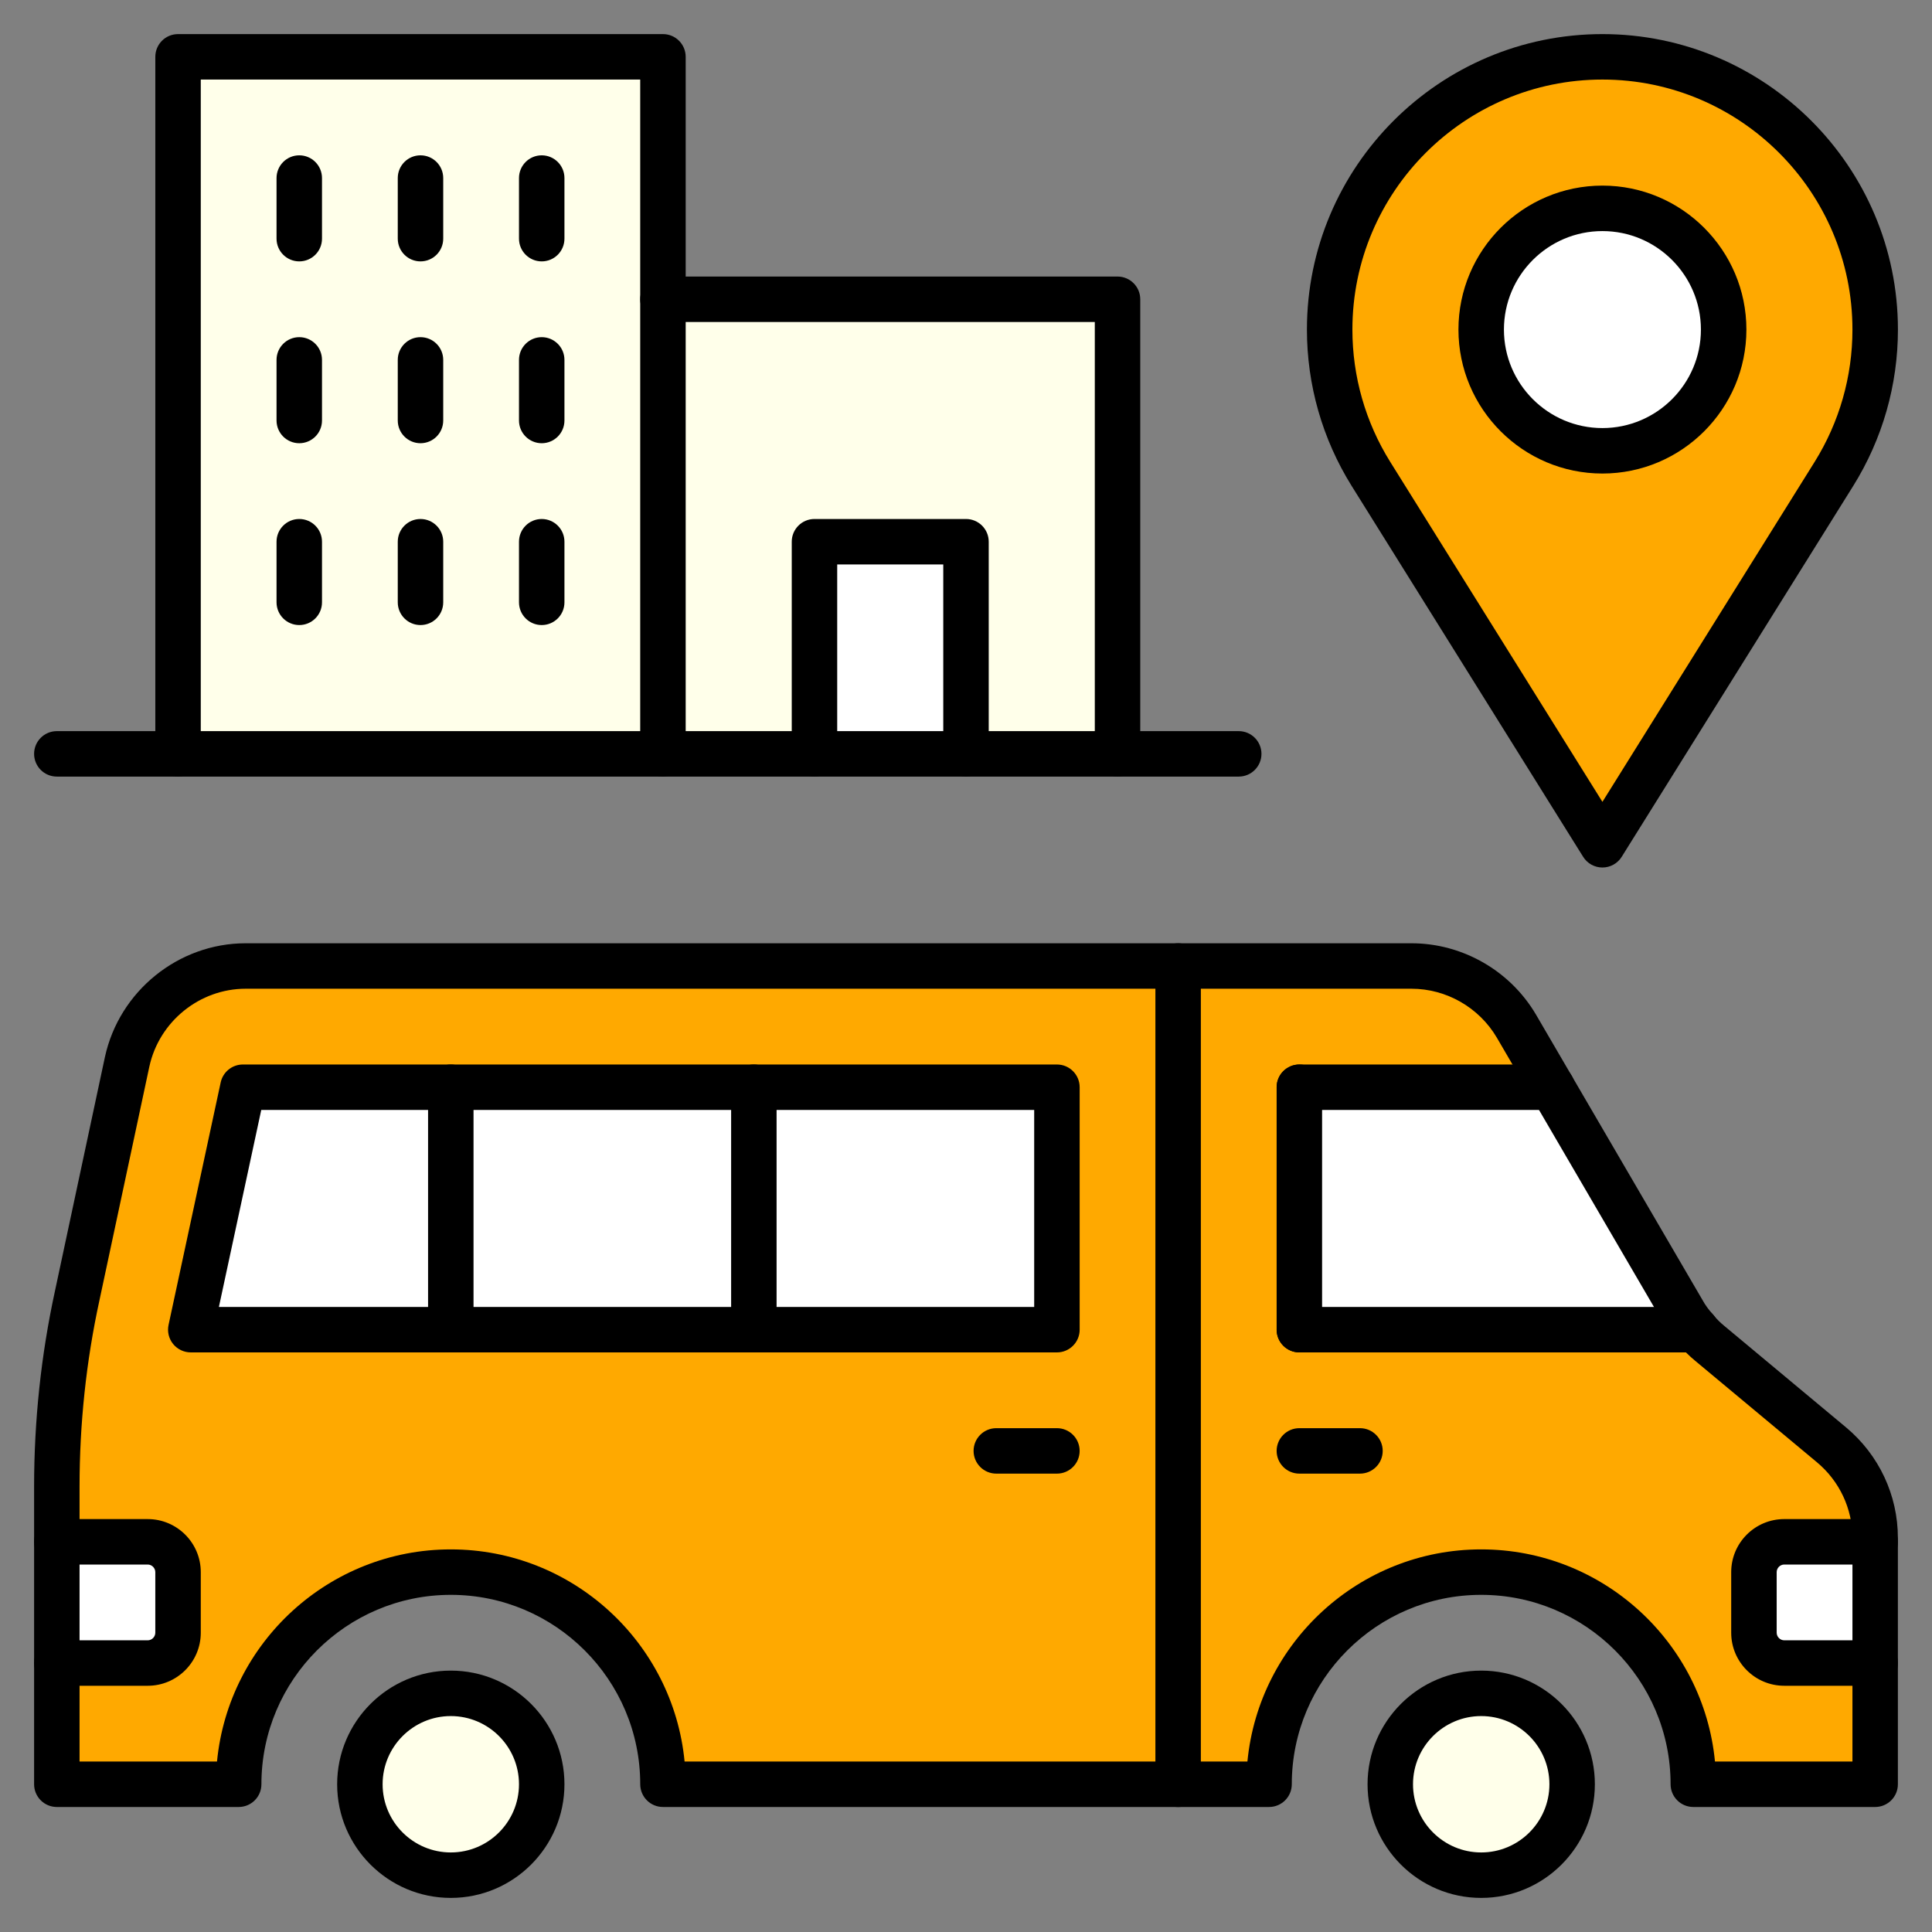 <svg xmlns="http://www.w3.org/2000/svg" id="uuid-13ea4175-2c5e-4b82-9dd8-0a2ca4c8f258" data-name="Img Sesi" viewBox="0 0 102 102"><rect x="0" y="0" width="102" height="102" fill="#808080" stroke="none"/><defs><style>      .uuid-a2c7583b-63e7-4c73-a701-5a188e4868e1 {        fill: #fff;      }      .uuid-8447039b-b868-4186-a733-f90716227742 {        fill: #ffffea;      }      .uuid-28ea89f2-e2ed-4035-8ebb-66687091bda5 {        fill: #ffa900;      }    </style></defs><g><path class="uuid-a2c7583b-63e7-4c73-a701-5a188e4868e1" d="M99,81.4v6.4h-4.8c-.88,0-1.6-.72-1.6-1.6v-3.2c0-.88.72-1.6,1.6-1.6h4.8Z"></path><path class="uuid-a2c7583b-63e7-4c73-a701-5a188e4868e1" d="M9.4,83v3.2c0,.88-.72,1.6-1.6,1.6H3v-6.4h4.8c.88,0,1.6.72,1.6,1.6Z"></path><circle class="uuid-a2c7583b-63e7-4c73-a701-5a188e4868e1" cx="84.6" cy="17.4" r="6.4"></circle><rect class="uuid-a2c7583b-63e7-4c73-a701-5a188e4868e1" x="43" y="28.6" width="8" height="11.2"></rect><polygon class="uuid-a2c7583b-63e7-4c73-a701-5a188e4868e1" points="23.8 57.4 23.8 70.2 10.072 70.2 12.824 57.4 23.8 57.4"></polygon><rect class="uuid-a2c7583b-63e7-4c73-a701-5a188e4868e1" x="23.8" y="57.4" width="16" height="12.8"></rect><rect class="uuid-a2c7583b-63e7-4c73-a701-5a188e4868e1" x="39.8" y="57.4" width="16" height="12.8"></rect><path class="uuid-a2c7583b-63e7-4c73-a701-5a188e4868e1" d="M89.544,70.2h-20.944v-12.8h13.344l6.896,11.824c.192.352.432.672.704.976Z"></path><path class="uuid-28ea89f2-e2ed-4035-8ebb-66687091bda5" d="M80.056,54.168l1.888,3.232h-13.344v12.8h20.944c.208.256.448.496.72.72l6.432,5.36c1.456,1.216,2.304,3.024,2.304,4.912v.208h-4.8c-.88,0-1.6.72-1.6,1.6v3.2c0,.88.72,1.6,1.6,1.6h4.8v6.4h-9.6c0-6.192-5.008-11.2-11.2-11.2s-11.2,5.008-11.2,11.2h-4.8v-43.2h12.32c2.288,0,4.384,1.216,5.536,3.168Z"></path><path class="uuid-28ea89f2-e2ed-4035-8ebb-66687091bda5" d="M84.6,23.8c3.536,0,6.4-2.864,6.4-6.4s-2.864-6.4-6.4-6.4-6.4,2.864-6.4,6.4,2.864,6.4,6.4,6.4ZM84.6,3c7.952,0,14.4,6.448,14.4,14.4,0,2.784-.8,5.408-2.176,7.616l-12.224,19.584-12.224-19.584c-1.376-2.208-2.176-4.832-2.176-7.616,0-7.952,6.448-14.4,14.4-14.4Z"></path><circle class="uuid-8447039b-b868-4186-a733-f90716227742" cx="78.2" cy="94.2" r="4.8"></circle><path class="uuid-28ea89f2-e2ed-4035-8ebb-66687091bda5" d="M62.2,51v43.2h-27.2c0-6.192-5.008-11.2-11.2-11.2s-11.2,5.008-11.2,11.2H3v-6.4h4.8c.88,0,1.6-.72,1.6-1.6v-3.2c0-.88-.72-1.6-1.6-1.6H3v-2.912c0-3.376.352-6.752,1.072-10.064l2.64-12.368c.64-2.944,3.248-5.056,6.256-5.056h49.232ZM55.8,70.2v-12.8H12.824l-2.752,12.8h45.728Z"></path><polygon class="uuid-8447039b-b868-4186-a733-f90716227742" points="59 15.8 59 39.8 51 39.8 51 28.6 43 28.6 43 39.8 35 39.8 35 15.8 59 15.8"></polygon><polygon class="uuid-8447039b-b868-4186-a733-f90716227742" points="35 15.8 35 39.8 9.4 39.8 9.4 3 35 3 35 15.8"></polygon><circle class="uuid-8447039b-b868-4186-a733-f90716227742" cx="23.8" cy="94.2" r="4.8"></circle></g><g><path d="M23.8,100.2c-3.309,0-6-2.692-6-6s2.691-6,6-6,6,2.692,6,6-2.691,6-6,6ZM23.8,90.6c-1.985,0-3.6,1.615-3.6,3.6s1.614,3.6,3.6,3.6,3.6-1.615,3.6-3.6-1.614-3.6-3.6-3.6Z"></path><path d="M78.2,100.2c-3.309,0-6-2.692-6-6s2.691-6,6-6,6.001,2.692,6.001,6-2.692,6-6.001,6ZM78.2,90.6c-1.985,0-3.6,1.615-3.6,3.6s1.614,3.6,3.6,3.6,3.601-1.615,3.601-3.6-1.615-3.6-3.601-3.6Z"></path><path d="M62.2,95.4h-27.199c-.663,0-1.2-.538-1.2-1.2,0-5.514-4.486-10-10-10s-10,4.486-10,10c0,.663-.537,1.2-1.2,1.2H3c-.663,0-1.2-.538-1.2-1.2v-15.712c0-3.493.37-6.964,1.099-10.319l2.64-12.363c.757-3.482,3.881-6.006,7.43-6.006h49.231c.663,0,1.2.538,1.2,1.2s-.537,1.2-1.2,1.2H12.968c-2.428,0-4.565,1.729-5.083,4.111l-2.64,12.363c-.694,3.192-1.045,6.492-1.045,9.814v14.512h7.257c.605-6.276,5.91-11.2,12.343-11.2s11.737,4.924,12.343,11.2h26.057c.663,0,1.2.538,1.2,1.2s-.537,1.2-1.2,1.2Z"></path><path d="M55.8,71.4H10.072c-.362,0-.706-.164-.934-.446-.228-.282-.315-.652-.239-1.006l2.752-12.8c.118-.553.607-.948,1.173-.948h42.977c.663,0,1.2.538,1.2,1.2v12.8c0,.663-.537,1.2-1.2,1.2ZM11.557,69h43.043v-10.4H13.793l-2.236,10.4Z"></path><path d="M99,95.4h-9.601c-.663,0-1.2-.538-1.2-1.2,0-5.514-4.486-10-10-10s-9.999,4.486-9.999,10c0,.663-.537,1.2-1.2,1.2h-4.801c-.663,0-1.2-.538-1.2-1.2v-43.2c0-.663.537-1.2,1.2-1.2h12.32c2.684,0,5.201,1.44,6.569,3.758l8.787,15.062c.15.274.328.519.562.78.013.015.025.029.037.044.159.195.344.379.551.549l6.438,5.366c1.739,1.453,2.736,3.579,2.736,5.833v13.008c0,.663-.537,1.2-1.2,1.2ZM90.542,93h7.258v-11.808c0-1.542-.683-2.996-1.874-3.991l-6.431-5.359c-.315-.259-.608-.551-.864-.862-.351-.395-.627-.782-.846-1.183l-8.766-15.024c-.936-1.585-2.661-2.573-4.5-2.573h-11.12v40.8h2.458c.605-6.276,5.909-11.2,12.342-11.2s11.737,4.924,12.343,11.2Z"></path><path d="M99,89h-4.801c-1.544,0-2.8-1.256-2.8-2.8v-3.2c0-1.544,1.256-2.8,2.8-2.8h4.801c.663,0,1.2.538,1.2,1.2s-.537,1.2-1.2,1.2h-4.801c-.217,0-.399.183-.399.4v3.2c0,.217.183.4.399.4h4.801c.663,0,1.2.538,1.2,1.2s-.537,1.2-1.2,1.2Z"></path><path d="M7.8,89H3c-.663,0-1.2-.538-1.2-1.2s.537-1.2,1.2-1.2h4.8c.217,0,.399-.183.399-.4v-3.2c0-.217-.183-.4-.399-.4H3c-.663,0-1.2-.538-1.2-1.2s.537-1.2,1.2-1.2h4.8c1.544,0,2.8,1.256,2.8,2.8v3.2c0,1.544-1.256,2.8-2.8,2.8Z"></path><path d="M68.6,71.4c-.663,0-1.2-.538-1.2-1.2v-12.8c0-.663.537-1.2,1.2-1.2s1.2.538,1.2,1.2v12.8c0,.663-.537,1.2-1.2,1.2Z"></path><path d="M39.8,71.4c-.663,0-1.2-.538-1.2-1.2v-12.8c0-.663.537-1.2,1.2-1.2s1.2.538,1.2,1.2v12.8c0,.663-.537,1.2-1.2,1.2Z"></path><path d="M23.8,71.4c-.663,0-1.2-.538-1.2-1.2v-12.8c0-.663.537-1.2,1.2-1.2s1.2.538,1.2,1.2v12.8c0,.663-.537,1.2-1.2,1.2Z"></path><path d="M81.944,58.6h-13.344c-.663,0-1.2-.538-1.2-1.2s.537-1.2,1.2-1.2h13.344c.663,0,1.2.538,1.2,1.2s-.537,1.2-1.2,1.2Z"></path><path d="M89.544,71.4h-20.944c-.663,0-1.2-.538-1.2-1.2s.537-1.2,1.2-1.2h20.944c.663,0,1.2.538,1.2,1.2s-.537,1.2-1.2,1.2Z"></path><path d="M71.8,77.8h-3.2c-.663,0-1.2-.538-1.2-1.2s.537-1.2,1.2-1.2h3.2c.663,0,1.2.538,1.2,1.2s-.537,1.2-1.2,1.2Z"></path><path d="M55.8,77.8h-3.2c-.663,0-1.2-.538-1.2-1.2s.537-1.2,1.2-1.2h3.2c.663,0,1.2.538,1.2,1.2s-.537,1.2-1.2,1.2Z"></path><path d="M84.6,25c-4.19,0-7.601-3.41-7.601-7.601s3.41-7.6,7.601-7.6,7.601,3.41,7.601,7.6-3.41,7.601-7.601,7.601ZM84.6,12.2c-2.867,0-5.2,2.333-5.2,5.2s2.333,5.2,5.2,5.2,5.2-2.333,5.2-5.2-2.333-5.2-5.2-5.2Z"></path><path d="M84.6,45.8c-.414,0-.799-.213-1.018-.565l-12.224-19.584c-1.544-2.477-2.359-5.33-2.359-8.251,0-8.602,6.998-15.6,15.601-15.6s15.601,6.998,15.601,15.6c0,2.922-.815,5.775-2.358,8.251l-12.225,19.584c-.219.352-.604.565-1.018.565ZM84.6,4.2c-7.278,0-13.2,5.921-13.2,13.2,0,2.473.689,4.887,1.995,6.981l11.205,17.953,11.206-17.953c1.305-2.094,1.994-4.508,1.994-6.981,0-7.278-5.922-13.2-13.2-13.2Z"></path><path d="M65.4,41H3c-.663,0-1.2-.538-1.2-1.2s.537-1.2,1.2-1.2h62.399c.663,0,1.2.538,1.2,1.2s-.537,1.2-1.2,1.2Z"></path><path d="M35,41c-.663,0-1.2-.538-1.2-1.2V4.2H10.6v35.6c0,.663-.537,1.2-1.2,1.2s-1.2-.538-1.2-1.2V3c0-.663.537-1.2,1.2-1.2h25.601c.663,0,1.2.538,1.2,1.2v36.8c0,.663-.537,1.2-1.2,1.2Z"></path><path d="M22.2,13.8c-.663,0-1.2-.538-1.2-1.2v-3.2c0-.663.537-1.2,1.2-1.2s1.2.538,1.2,1.2v3.2c0,.663-.537,1.2-1.2,1.2Z"></path><path d="M15.8,13.8c-.663,0-1.2-.538-1.2-1.2v-3.2c0-.663.537-1.2,1.2-1.2s1.2.538,1.2,1.2v3.2c0,.663-.537,1.2-1.2,1.2Z"></path><path d="M28.6,13.8c-.663,0-1.2-.538-1.2-1.2v-3.2c0-.663.537-1.2,1.2-1.2s1.2.538,1.2,1.2v3.2c0,.663-.537,1.2-1.2,1.2Z"></path><path d="M22.2,23.4c-.663,0-1.2-.538-1.2-1.2v-3.2c0-.663.537-1.2,1.2-1.2s1.2.538,1.2,1.2v3.2c0,.663-.537,1.2-1.2,1.2Z"></path><path d="M15.8,23.4c-.663,0-1.2-.538-1.2-1.2v-3.2c0-.663.537-1.2,1.2-1.2s1.2.538,1.2,1.2v3.2c0,.663-.537,1.2-1.2,1.2Z"></path><path d="M28.6,23.4c-.663,0-1.2-.538-1.2-1.2v-3.2c0-.663.537-1.2,1.2-1.2s1.2.538,1.2,1.2v3.2c0,.663-.537,1.2-1.2,1.2Z"></path><path d="M22.2,33c-.663,0-1.2-.538-1.2-1.2v-3.2c0-.663.537-1.2,1.2-1.2s1.2.538,1.2,1.2v3.2c0,.663-.537,1.2-1.2,1.2Z"></path><path d="M15.8,33c-.663,0-1.2-.538-1.2-1.2v-3.2c0-.663.537-1.2,1.2-1.2s1.2.538,1.2,1.2v3.2c0,.663-.537,1.2-1.2,1.2Z"></path><path d="M28.6,33c-.663,0-1.2-.538-1.2-1.2v-3.2c0-.663.537-1.2,1.2-1.2s1.2.538,1.2,1.2v3.2c0,.663-.537,1.2-1.2,1.2Z"></path><path d="M59,41c-.663,0-1.2-.538-1.2-1.2v-22.8h-22.8c-.663,0-1.2-.538-1.2-1.2s.537-1.2,1.2-1.2h24c.663,0,1.2.538,1.2,1.2v24c0,.663-.537,1.2-1.2,1.2Z"></path><path d="M51,41c-.663,0-1.2-.538-1.2-1.2v-10h-5.6v10c0,.663-.537,1.2-1.2,1.2s-1.2-.538-1.2-1.2v-11.2c0-.663.537-1.2,1.2-1.2h8c.663,0,1.2.538,1.2,1.2v11.2c0,.663-.537,1.2-1.2,1.2Z"></path></g></svg>